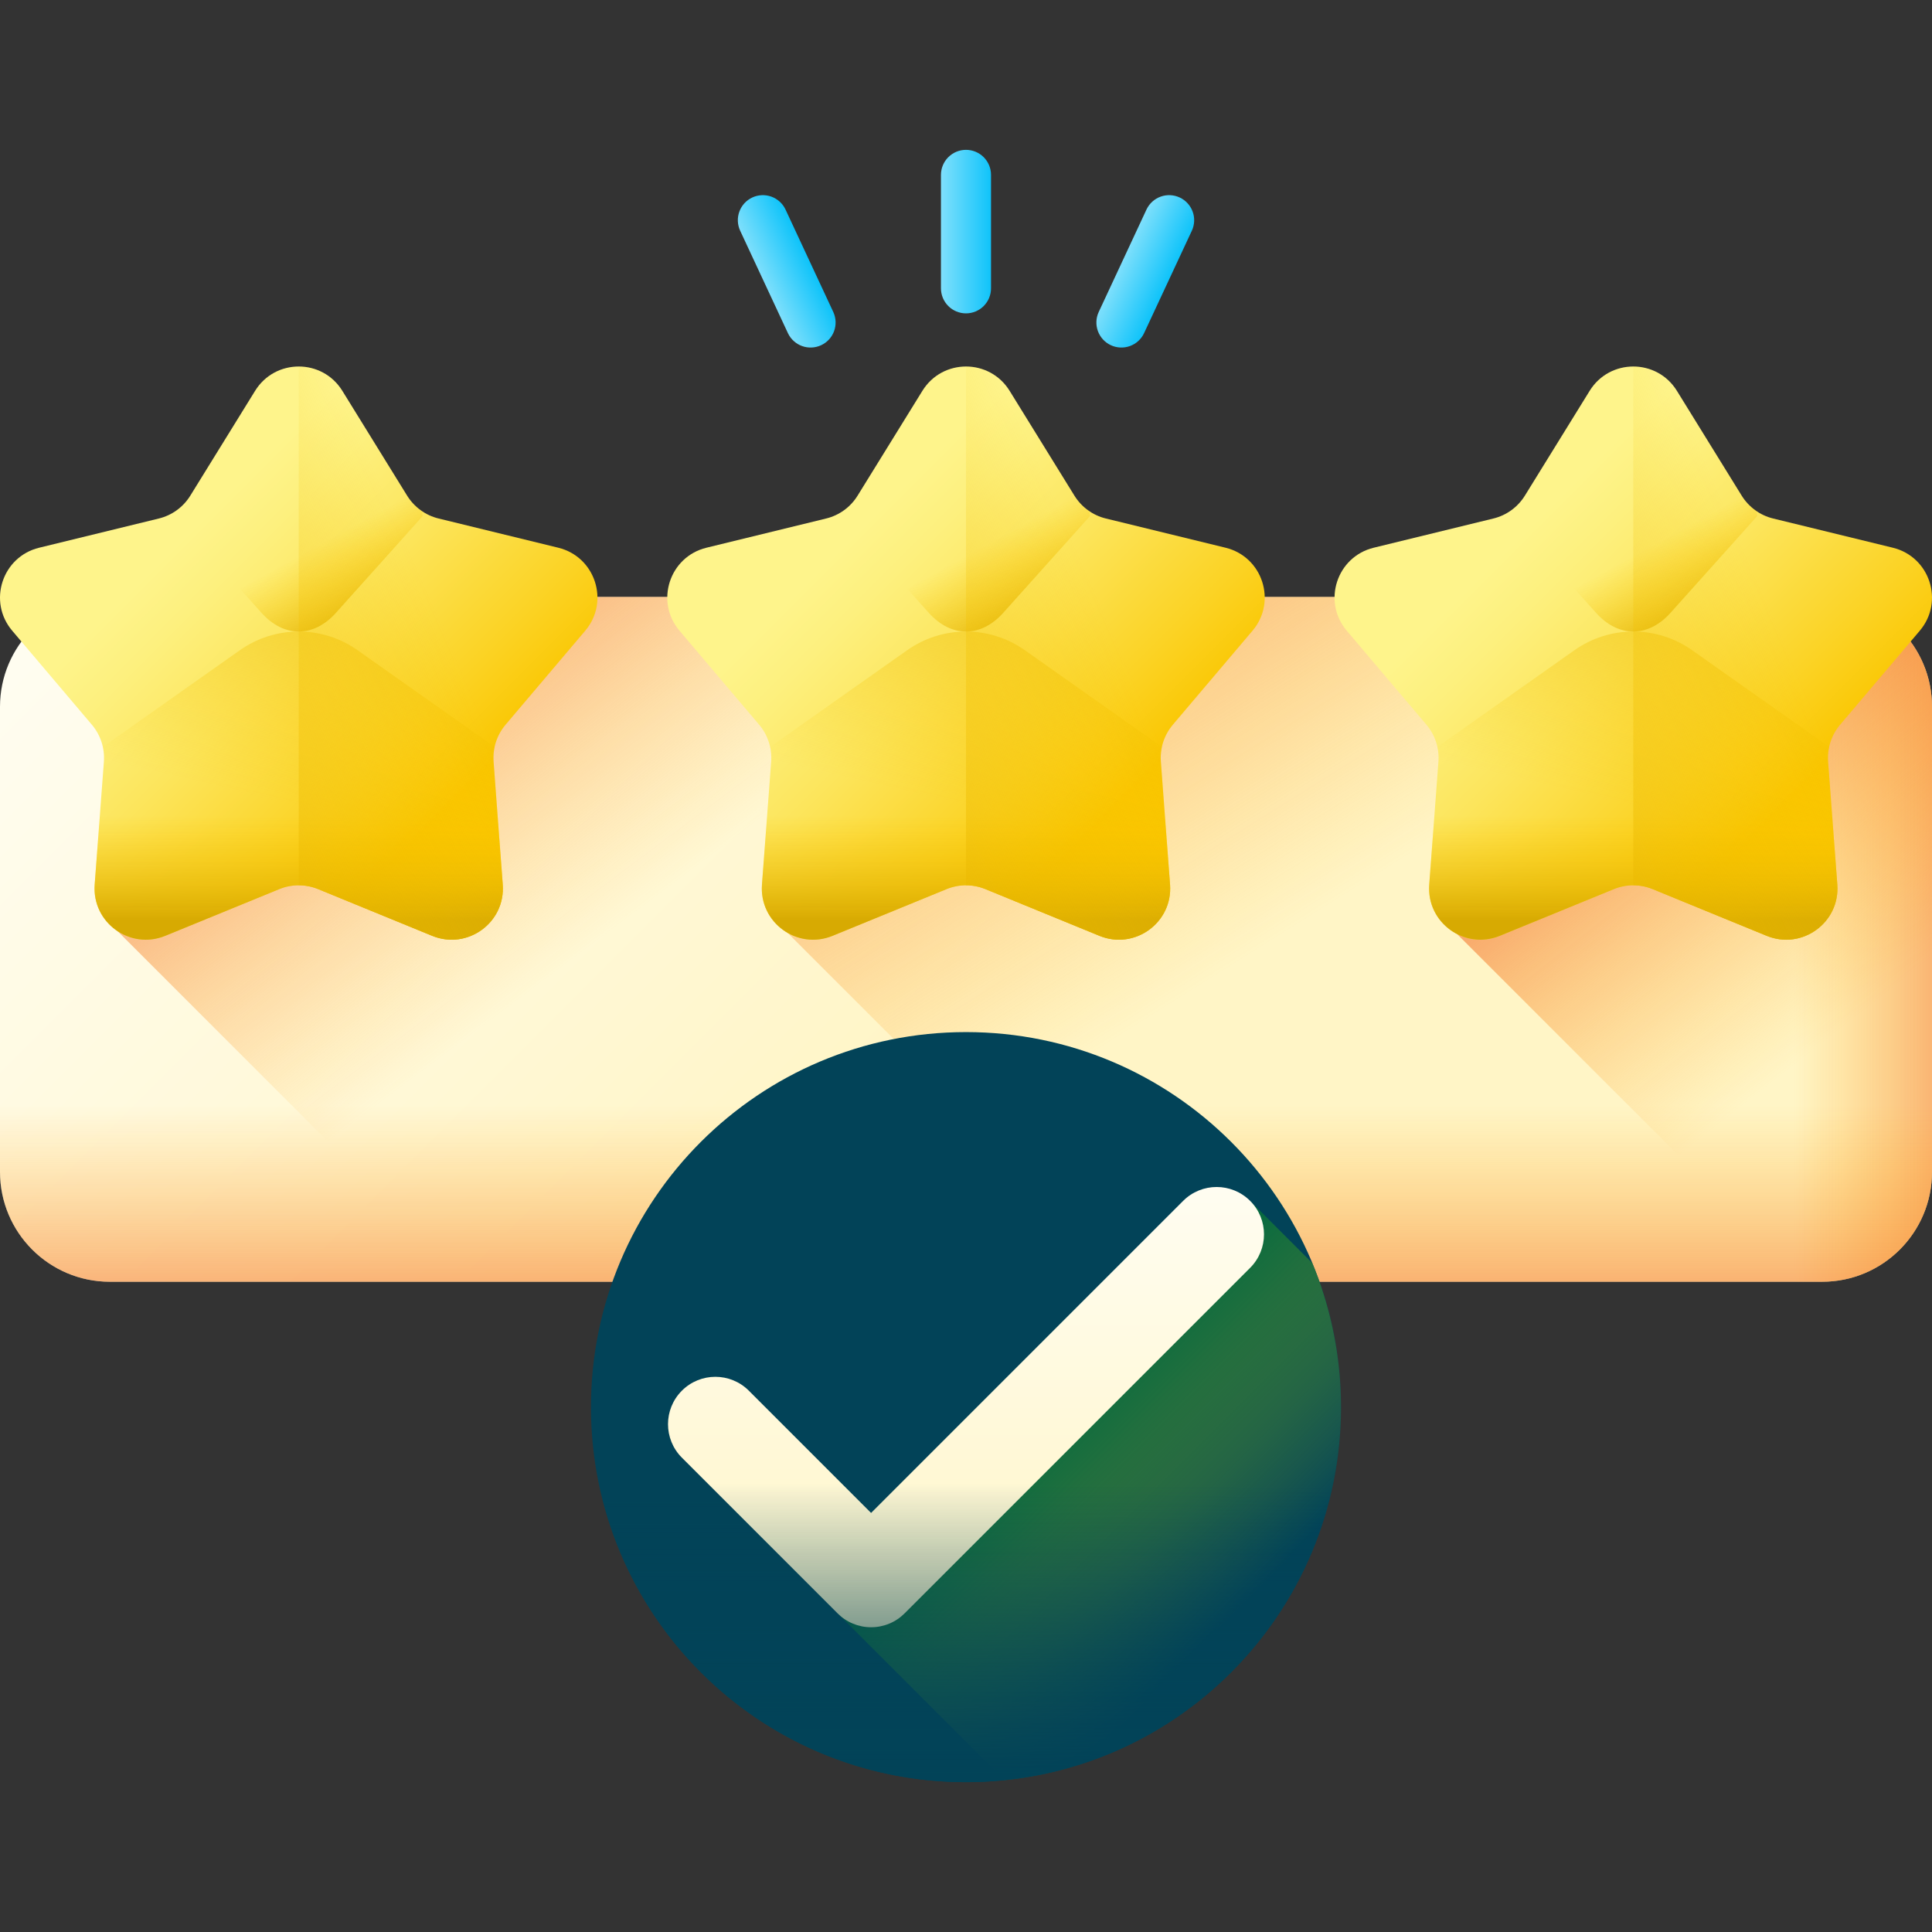 <svg width="120" height="120" viewBox="0 0 120 120" fill="none" xmlns="http://www.w3.org/2000/svg">
<rect x="0" y="0" width="120" height="120" fill="#333333" stroke="none"/>
<g clip-path="url(#clip0_27_2125)">
<path d="M61.554 10.862V17.909C61.554 18.322 61.391 18.717 61.099 19.009C60.808 19.3 60.412 19.464 60 19.464C59.588 19.464 59.192 19.3 58.901 19.009C58.609 18.717 58.445 18.322 58.445 17.909V10.862C58.445 10.449 58.609 10.054 58.901 9.762C59.192 9.471 59.588 9.307 60 9.307C60.412 9.307 60.808 9.471 61.099 9.762C61.391 10.054 61.554 10.449 61.554 10.862Z" fill="url(#paint0_linear_27_2125)"/>
<path d="M48.785 13.003L51.763 19.391C51.932 19.764 51.947 20.188 51.805 20.572C51.663 20.956 51.375 21.268 51.004 21.441C50.633 21.614 50.209 21.634 49.823 21.496C49.438 21.358 49.122 21.074 48.945 20.705L45.967 14.317C45.798 13.944 45.783 13.52 45.925 13.136C46.067 12.752 46.355 12.44 46.726 12.267C47.097 12.094 47.521 12.074 47.907 12.212C48.292 12.35 48.608 12.634 48.785 13.003Z" fill="url(#paint1_linear_27_2125)"/>
<path d="M74.034 14.317L71.055 20.705C70.878 21.074 70.562 21.358 70.177 21.496C69.792 21.634 69.367 21.614 68.996 21.441C68.625 21.268 68.338 20.956 68.195 20.572C68.053 20.188 68.068 19.764 68.237 19.391L71.216 13.003C71.393 12.634 71.708 12.35 72.094 12.212C72.479 12.074 72.903 12.094 73.274 12.267C73.645 12.44 73.933 12.752 74.075 13.136C74.218 13.52 74.203 13.944 74.034 14.317Z" fill="url(#paint2_linear_27_2125)"/>
<path d="M113.176 79.612H6.824C3.056 79.612 0 76.557 0 72.788V43.899C0 40.13 3.056 37.075 6.824 37.075H113.176C116.945 37.075 120 40.13 120 43.899V72.788C120 76.557 116.944 79.612 113.176 79.612Z" fill="url(#paint3_linear_27_2125)"/>
<path d="M113.176 37.075H59.216V79.613H113.176C116.945 79.613 120 76.557 120 72.788V43.899C120 40.13 116.945 37.075 113.176 37.075Z" fill="url(#paint4_linear_27_2125)"/>
<path d="M0 52.302V72.788C0 76.557 3.056 79.612 6.824 79.612H113.175C116.944 79.612 120 76.557 120 72.788V52.302H0Z" fill="url(#paint5_linear_27_2125)"/>
<path d="M113.176 37.075H6.98V57.512L29.081 79.612H113.176C116.945 79.612 120 76.557 120 72.788V43.899C120 40.13 116.944 37.075 113.176 37.075Z" fill="url(#paint6_linear_27_2125)"/>
<path d="M120 72.788V43.899C120 40.13 116.945 37.075 113.176 37.075H48.49V57.512L70.591 79.612H113.175C116.945 79.612 120 76.557 120 72.788Z" fill="url(#paint7_linear_27_2125)"/>
<path d="M120 72.788V43.899C120 40.13 116.945 37.075 113.176 37.075H90V57.512L112.101 79.612H113.176C116.944 79.612 120 76.557 120 72.788Z" fill="url(#paint8_linear_27_2125)"/>
<path d="M17.346 55.225L10.265 58.126C8.074 59.024 5.704 57.302 5.881 54.941L6.452 47.31C6.514 46.475 6.246 45.65 5.705 45.012L0.758 39.174C-0.773 37.368 0.132 34.581 2.432 34.02L9.867 32.205C10.679 32.007 11.381 31.497 11.821 30.785L15.844 24.276C17.089 22.261 20.019 22.261 21.264 24.276L25.287 30.785C25.727 31.497 26.429 32.007 27.242 32.205L34.676 34.02C36.976 34.581 37.882 37.368 36.351 39.174L31.403 45.012C30.862 45.65 30.594 46.475 30.657 47.31L31.227 54.941C31.404 57.302 29.034 59.024 26.843 58.126L19.762 55.225C18.988 54.908 18.12 54.908 17.346 55.225Z" fill="url(#paint9_linear_27_2125)"/>
<path d="M26.25 32.057L20.863 38.067C19.479 39.611 17.63 39.611 16.245 38.067L10.859 32.057C10.873 31.957 10.885 31.855 10.892 31.751C11.267 31.499 11.584 31.169 11.821 30.784L15.845 24.276C16.233 23.646 16.788 23.212 17.405 22.976C18.145 22.695 18.964 22.695 19.705 22.976C20.322 23.212 20.876 23.646 21.265 24.276L25.287 30.784C25.524 31.17 25.842 31.5 26.218 31.751C26.225 31.855 26.236 31.957 26.25 32.057Z" fill="url(#paint10_linear_27_2125)"/>
<path d="M10.265 58.126L17.346 55.225C18.12 54.908 18.988 54.908 19.762 55.225L26.843 58.126C29.034 59.024 31.404 57.302 31.227 54.941L30.656 47.31C30.634 47.003 30.655 46.694 30.721 46.394L22.206 40.384C21.137 39.63 19.862 39.226 18.554 39.226C17.246 39.226 15.971 39.63 14.902 40.384L6.387 46.394C6.452 46.692 6.475 47 6.451 47.31L5.88 54.941C5.704 57.302 8.074 59.024 10.265 58.126Z" fill="url(#paint11_linear_27_2125)"/>
<path d="M31.227 54.941L30.656 47.31C30.634 47.003 30.655 46.694 30.721 46.394L22.206 40.384C21.137 39.63 19.862 39.226 18.554 39.226C17.246 39.226 15.971 39.63 14.902 40.384L6.387 46.394C6.452 46.692 6.475 47 6.451 47.31L5.88 54.941C5.704 57.302 8.074 59.024 10.265 58.126L17.346 55.225C18.12 54.908 18.988 54.908 19.762 55.225L26.843 58.126C29.034 59.024 31.404 57.302 31.227 54.941Z" fill="url(#paint12_linear_27_2125)"/>
<path d="M19.762 55.225L26.842 58.126C29.034 59.024 31.404 57.302 31.227 54.941L30.656 47.31C30.594 46.475 30.862 45.65 31.403 45.012L36.35 39.174C37.881 37.368 36.976 34.581 34.675 34.02L27.241 32.205C26.429 32.007 25.727 31.497 25.287 30.785L21.264 24.276C20.641 23.268 19.598 22.765 18.554 22.765V54.987C18.964 54.987 19.374 55.066 19.762 55.225Z" fill="url(#paint13_linear_27_2125)"/>
<path d="M58.793 55.225L51.712 58.126C49.52 59.024 47.15 57.302 47.327 54.941L47.898 47.31C47.961 46.475 47.692 45.65 47.151 45.012L42.204 39.174C40.673 37.368 41.578 34.581 43.879 34.02L51.313 32.205C52.126 32.007 52.828 31.497 53.267 30.785L57.291 24.276C58.536 22.261 61.465 22.261 62.71 24.276L66.734 30.785C67.173 31.497 67.875 32.007 68.688 32.205L76.122 34.02C78.422 34.581 79.328 37.368 77.797 39.174L72.849 45.012C72.309 45.65 72.04 46.475 72.103 47.31L72.674 54.941C72.85 57.302 70.48 59.024 68.289 58.126L61.208 55.225C60.434 54.908 59.567 54.908 58.793 55.225Z" fill="url(#paint14_linear_27_2125)"/>
<path d="M67.696 32.057L62.309 38.067C60.926 39.611 59.076 39.611 57.691 38.067L52.306 32.057C52.32 31.957 52.331 31.855 52.338 31.751C52.713 31.499 53.03 31.169 53.267 30.784L57.291 24.276C57.68 23.646 58.234 23.212 58.851 22.976C59.592 22.695 60.41 22.695 61.151 22.976C61.768 23.212 62.322 23.646 62.711 24.276L66.734 30.784C66.971 31.17 67.288 31.5 67.664 31.751C67.671 31.855 67.682 31.957 67.696 32.057Z" fill="url(#paint15_linear_27_2125)"/>
<path d="M51.711 58.126L58.792 55.225C59.566 54.908 60.434 54.908 61.208 55.225L68.289 58.126C70.48 59.024 72.85 57.302 72.674 54.941L72.103 47.31C72.08 47.003 72.102 46.694 72.167 46.394L63.652 40.384C62.584 39.63 61.308 39.226 60 39.226C58.693 39.226 57.417 39.63 56.349 40.384L47.833 46.394C47.898 46.692 47.921 47 47.898 47.31L47.327 54.941C47.15 57.302 49.52 59.024 51.711 58.126Z" fill="url(#paint16_linear_27_2125)"/>
<path d="M72.674 54.941L72.103 47.31C72.08 47.003 72.102 46.694 72.167 46.394L63.652 40.384C62.584 39.63 61.308 39.226 60 39.226C58.693 39.226 57.417 39.63 56.349 40.384L47.833 46.394C47.898 46.692 47.921 47 47.898 47.31L47.327 54.941C47.15 57.302 49.52 59.024 51.711 58.126L58.792 55.225C59.566 54.908 60.434 54.908 61.208 55.225L68.289 58.126C70.48 59.024 72.85 57.302 72.674 54.941Z" fill="url(#paint17_linear_27_2125)"/>
<path d="M61.208 55.225L68.289 58.126C70.48 59.024 72.85 57.302 72.673 54.941L72.102 47.31C72.04 46.475 72.308 45.65 72.849 45.012L77.796 39.174C79.328 37.368 78.422 34.581 76.122 34.02L68.688 32.205C67.875 32.007 67.173 31.497 66.733 30.785L62.71 24.276C62.087 23.268 61.044 22.765 60 22.765V54.987C60.414 54.987 60.825 55.068 61.208 55.225Z" fill="url(#paint18_linear_27_2125)"/>
<path d="M100.238 55.225L93.157 58.126C90.966 59.024 88.596 57.302 88.772 54.941L89.343 47.31C89.406 46.475 89.138 45.65 88.597 45.012L83.649 39.174C82.118 37.368 83.024 34.581 85.324 34.02L92.758 32.205C93.571 32.007 94.273 31.497 94.713 30.785L98.736 24.276C99.981 22.261 102.911 22.261 104.156 24.276L108.179 30.785C108.619 31.497 109.321 32.007 110.133 32.205L117.567 34.02C119.868 34.581 120.773 37.368 119.242 39.174L114.295 45.012C113.754 45.65 113.486 46.475 113.548 47.31L114.119 54.941C114.296 57.302 111.926 59.024 109.734 58.126L102.653 55.225C101.88 54.908 101.012 54.908 100.238 55.225Z" fill="url(#paint19_linear_27_2125)"/>
<path d="M109.141 32.057L103.755 38.067C102.371 39.611 100.521 39.611 99.136 38.067L93.751 32.057C93.765 31.957 93.776 31.855 93.783 31.751C94.159 31.499 94.475 31.169 94.712 30.784L98.736 24.276C99.125 23.646 99.679 23.212 100.296 22.976C101.037 22.695 101.855 22.695 102.596 22.976C103.213 23.212 103.767 23.646 104.156 24.276L108.179 30.784C108.416 31.17 108.733 31.5 109.109 31.751C109.116 31.855 109.127 31.957 109.141 32.057Z" fill="url(#paint20_linear_27_2125)"/>
<path d="M93.157 58.126L100.238 55.225C101.012 54.908 101.879 54.908 102.653 55.225L109.734 58.126C111.926 59.024 114.296 57.302 114.119 54.941L113.548 47.31C113.525 47.003 113.547 46.694 113.612 46.394L105.097 40.384C104.029 39.63 102.753 39.226 101.446 39.226C100.138 39.226 98.862 39.63 97.794 40.384L89.279 46.394C89.344 46.692 89.366 47 89.343 47.31L88.772 54.941C88.595 57.302 90.965 59.024 93.157 58.126Z" fill="url(#paint21_linear_27_2125)"/>
<path d="M114.119 54.941L113.548 47.31C113.525 47.003 113.547 46.694 113.612 46.394L105.097 40.384C104.029 39.63 102.753 39.226 101.446 39.226C100.138 39.226 98.862 39.63 97.794 40.384L89.279 46.394C89.344 46.692 89.366 47 89.343 47.31L88.772 54.941C88.595 57.302 90.965 59.024 93.157 58.126L100.238 55.225C101.012 54.908 101.879 54.908 102.653 55.225L109.734 58.126C111.926 59.024 114.296 57.302 114.119 54.941Z" fill="url(#paint22_linear_27_2125)"/>
<path d="M102.654 55.225L109.735 58.126C111.926 59.024 114.296 57.302 114.12 54.941L113.549 47.31C113.486 46.475 113.754 45.65 114.295 45.012L119.243 39.174C120.774 37.368 119.868 34.581 117.568 34.02L110.134 32.205C109.321 32.007 108.619 31.497 108.179 30.785L104.156 24.276C103.534 23.268 102.49 22.765 101.446 22.765V54.987C101.861 54.987 102.271 55.068 102.654 55.225Z" fill="url(#paint23_linear_27_2125)"/>
<path d="M60 110.693C72.865 110.693 83.294 100.264 83.294 87.399C83.294 74.534 72.865 64.105 60 64.105C47.135 64.105 36.706 74.534 36.706 87.399C36.706 100.264 47.135 110.693 60 110.693Z" fill="url(#paint24_linear_27_2125)"/>
<path d="M52.025 100.21L62.384 110.568C67.528 110.042 72.53 107.812 76.472 103.87C83.345 96.997 85.021 86.899 81.508 78.449L77.647 74.588L52.025 100.21Z" fill="url(#paint25_linear_27_2125)"/>
<path d="M54.105 101.071C53.718 101.072 53.336 100.996 52.979 100.848C52.622 100.701 52.298 100.484 52.025 100.21L42.353 90.538C41.204 89.389 41.204 87.527 42.353 86.378C43.501 85.229 45.363 85.229 46.512 86.378L54.105 93.971L73.488 74.588C74.637 73.439 76.499 73.439 77.648 74.588C78.796 75.736 78.796 77.599 77.648 78.748L56.185 100.21C55.912 100.484 55.588 100.701 55.231 100.848C54.874 100.996 54.491 101.072 54.105 101.071Z" fill="url(#paint26_linear_27_2125)"/>
<path d="M43.529 103.87C52.626 112.967 67.375 112.967 76.472 103.87C82.529 97.812 84.548 89.249 82.537 81.516H37.463C35.453 89.249 37.471 97.812 43.529 103.87Z" fill="url(#paint27_linear_27_2125)"/>
</g>
<defs>
<linearGradient id="paint0_linear_27_2125" x1="57.723" y1="14.386" x2="61.96" y2="14.386" gradientUnits="userSpaceOnUse">
<stop stop-color="#99E6FC"/>
<stop offset="1" stop-color="#01C0FA"/>
</linearGradient>
<linearGradient id="paint1_linear_27_2125" x1="46.739" y1="17.801" x2="50.578" y2="16.008" gradientUnits="userSpaceOnUse">
<stop stop-color="#99E6FC"/>
<stop offset="1" stop-color="#01C0FA"/>
</linearGradient>
<linearGradient id="paint2_linear_27_2125" x1="69.046" y1="15.864" x2="72.884" y2="17.658" gradientUnits="userSpaceOnUse">
<stop stop-color="#99E6FC"/>
<stop offset="1" stop-color="#01C0FA"/>
</linearGradient>
<linearGradient id="paint3_linear_27_2125" x1="21.18" y1="19.524" x2="62.603" y2="60.947" gradientUnits="userSpaceOnUse">
<stop stop-color="#FFFDF1"/>
<stop offset="1" stop-color="#FFF5C6"/>
</linearGradient>
<linearGradient id="paint4_linear_27_2125" x1="111.437" y1="58.344" x2="127.675" y2="58.344" gradientUnits="userSpaceOnUse">
<stop stop-color="#FEA613" stop-opacity="0"/>
<stop offset="0.183" stop-color="#FC9B19" stop-opacity="0.183"/>
<stop offset="0.509" stop-color="#F57D28" stop-opacity="0.509"/>
<stop offset="0.936" stop-color="#EB4C40" stop-opacity="0.936"/>
<stop offset="1" stop-color="#E94444"/>
</linearGradient>
<linearGradient id="paint5_linear_27_2125" x1="60" y1="68.649" x2="60" y2="89.009" gradientUnits="userSpaceOnUse">
<stop stop-color="#FEA613" stop-opacity="0"/>
<stop offset="0.183" stop-color="#FC9B19" stop-opacity="0.183"/>
<stop offset="0.509" stop-color="#F57D28" stop-opacity="0.509"/>
<stop offset="0.936" stop-color="#EB4C40" stop-opacity="0.936"/>
<stop offset="1" stop-color="#E94444"/>
</linearGradient>
<linearGradient id="paint6_linear_27_2125" x1="58.301" y1="42.627" x2="36.497" y2="13.45" gradientUnits="userSpaceOnUse">
<stop stop-color="#FEA613" stop-opacity="0"/>
<stop offset="0.183" stop-color="#FC9B19" stop-opacity="0.183"/>
<stop offset="0.509" stop-color="#F57D28" stop-opacity="0.509"/>
<stop offset="0.936" stop-color="#EB4C40" stop-opacity="0.936"/>
<stop offset="1" stop-color="#E94444"/>
</linearGradient>
<linearGradient id="paint7_linear_27_2125" x1="86.701" y1="53.644" x2="62.231" y2="14.585" gradientUnits="userSpaceOnUse">
<stop stop-color="#FEA613" stop-opacity="0"/>
<stop offset="0.183" stop-color="#FC9B19" stop-opacity="0.183"/>
<stop offset="0.509" stop-color="#F57D28" stop-opacity="0.509"/>
<stop offset="0.936" stop-color="#EB4C40" stop-opacity="0.936"/>
<stop offset="1" stop-color="#E94444"/>
</linearGradient>
<linearGradient id="paint8_linear_27_2125" x1="115.54" y1="62.971" x2="95.618" y2="37.559" gradientUnits="userSpaceOnUse">
<stop stop-color="#FEA613" stop-opacity="0"/>
<stop offset="0.183" stop-color="#FC9B19" stop-opacity="0.183"/>
<stop offset="0.509" stop-color="#F57D28" stop-opacity="0.509"/>
<stop offset="0.936" stop-color="#EB4C40" stop-opacity="0.936"/>
<stop offset="1" stop-color="#E94444"/>
</linearGradient>
<linearGradient id="paint9_linear_27_2125" x1="10.081" y1="34.736" x2="26.611" y2="51.267" gradientUnits="userSpaceOnUse">
<stop stop-color="#FEF48B"/>
<stop offset="0.146" stop-color="#FDF07E"/>
<stop offset="0.416" stop-color="#FCE55C"/>
<stop offset="0.778" stop-color="#FBD325"/>
<stop offset="1" stop-color="#FAC600"/>
</linearGradient>
<linearGradient id="paint10_linear_27_2125" x1="19.639" y1="33.919" x2="22.67" y2="39.469" gradientUnits="userSpaceOnUse">
<stop stop-color="#FAC600" stop-opacity="0"/>
<stop offset="0.408" stop-color="#EFBD01" stop-opacity="0.408"/>
<stop offset="1" stop-color="#D7AA02"/>
</linearGradient>
<linearGradient id="paint11_linear_27_2125" x1="18.991" y1="50.199" x2="24.798" y2="25.085" gradientUnits="userSpaceOnUse">
<stop stop-color="#FAC600" stop-opacity="0"/>
<stop offset="0.408" stop-color="#EFBD01" stop-opacity="0.408"/>
<stop offset="1" stop-color="#D7AA02"/>
</linearGradient>
<linearGradient id="paint12_linear_27_2125" x1="18.554" y1="50.653" x2="18.554" y2="57.183" gradientUnits="userSpaceOnUse">
<stop stop-color="#FAC600" stop-opacity="0"/>
<stop offset="0.408" stop-color="#EFBD01" stop-opacity="0.408"/>
<stop offset="1" stop-color="#D7AA02"/>
</linearGradient>
<linearGradient id="paint13_linear_27_2125" x1="27.584" y1="38.844" x2="1.467" y2="50.224" gradientUnits="userSpaceOnUse">
<stop stop-color="#FAC600" stop-opacity="0"/>
<stop offset="0.408" stop-color="#EFBD01" stop-opacity="0.408"/>
<stop offset="1" stop-color="#D7AA02"/>
</linearGradient>
<linearGradient id="paint14_linear_27_2125" x1="51.527" y1="34.736" x2="68.058" y2="51.267" gradientUnits="userSpaceOnUse">
<stop stop-color="#FEF48B"/>
<stop offset="0.146" stop-color="#FDF07E"/>
<stop offset="0.416" stop-color="#FCE55C"/>
<stop offset="0.778" stop-color="#FBD325"/>
<stop offset="1" stop-color="#FAC600"/>
</linearGradient>
<linearGradient id="paint15_linear_27_2125" x1="61.085" y1="33.919" x2="64.117" y2="39.469" gradientUnits="userSpaceOnUse">
<stop stop-color="#FAC600" stop-opacity="0"/>
<stop offset="0.408" stop-color="#EFBD01" stop-opacity="0.408"/>
<stop offset="1" stop-color="#D7AA02"/>
</linearGradient>
<linearGradient id="paint16_linear_27_2125" x1="60.438" y1="50.199" x2="66.244" y2="25.085" gradientUnits="userSpaceOnUse">
<stop stop-color="#FAC600" stop-opacity="0"/>
<stop offset="0.408" stop-color="#EFBD01" stop-opacity="0.408"/>
<stop offset="1" stop-color="#D7AA02"/>
</linearGradient>
<linearGradient id="paint17_linear_27_2125" x1="60" y1="50.653" x2="60" y2="57.183" gradientUnits="userSpaceOnUse">
<stop stop-color="#FAC600" stop-opacity="0"/>
<stop offset="0.408" stop-color="#EFBD01" stop-opacity="0.408"/>
<stop offset="1" stop-color="#D7AA02"/>
</linearGradient>
<linearGradient id="paint18_linear_27_2125" x1="69.031" y1="38.844" x2="42.914" y2="50.224" gradientUnits="userSpaceOnUse">
<stop stop-color="#FAC600" stop-opacity="0"/>
<stop offset="0.408" stop-color="#EFBD01" stop-opacity="0.408"/>
<stop offset="1" stop-color="#D7AA02"/>
</linearGradient>
<linearGradient id="paint19_linear_27_2125" x1="92.972" y1="34.736" x2="109.503" y2="51.267" gradientUnits="userSpaceOnUse">
<stop stop-color="#FEF48B"/>
<stop offset="0.146" stop-color="#FDF07E"/>
<stop offset="0.416" stop-color="#FCE55C"/>
<stop offset="0.778" stop-color="#FBD325"/>
<stop offset="1" stop-color="#FAC600"/>
</linearGradient>
<linearGradient id="paint20_linear_27_2125" x1="102.531" y1="33.919" x2="105.562" y2="39.469" gradientUnits="userSpaceOnUse">
<stop stop-color="#FAC600" stop-opacity="0"/>
<stop offset="0.408" stop-color="#EFBD01" stop-opacity="0.408"/>
<stop offset="1" stop-color="#D7AA02"/>
</linearGradient>
<linearGradient id="paint21_linear_27_2125" x1="101.883" y1="50.199" x2="107.689" y2="25.085" gradientUnits="userSpaceOnUse">
<stop stop-color="#FAC600" stop-opacity="0"/>
<stop offset="0.408" stop-color="#EFBD01" stop-opacity="0.408"/>
<stop offset="1" stop-color="#D7AA02"/>
</linearGradient>
<linearGradient id="paint22_linear_27_2125" x1="101.445" y1="50.653" x2="101.445" y2="57.183" gradientUnits="userSpaceOnUse">
<stop stop-color="#FAC600" stop-opacity="0"/>
<stop offset="0.408" stop-color="#EFBD01" stop-opacity="0.408"/>
<stop offset="1" stop-color="#D7AA02"/>
</linearGradient>
<linearGradient id="paint23_linear_27_2125" x1="110.477" y1="38.844" x2="84.36" y2="50.224" gradientUnits="userSpaceOnUse">
<stop stop-color="#FAC600" stop-opacity="0"/>
<stop offset="0.408" stop-color="#EFBD01" stop-opacity="0.408"/>
<stop offset="1" stop-color="#D7AA02"/>
</linearGradient>
<linearGradient id="paint24_linear_27_2125" x1="43.059" y1="70.458" x2="78.337" y2="105.736" gradientUnits="userSpaceOnUse">
<stop stop-color="#024358"/>
<stop offset="1" stop-color="#024358"/>
</linearGradient>
<linearGradient id="paint25_linear_27_2125" x1="77.163" y1="99.726" x2="65.069" y2="87.631" gradientUnits="userSpaceOnUse">
<stop stop-color="#78A91F" stop-opacity="0"/>
<stop offset="0.147" stop-color="#70A421" stop-opacity="0.147"/>
<stop offset="0.374" stop-color="#5B9927" stop-opacity="0.374"/>
<stop offset="0.652" stop-color="#378531" stop-opacity="0.652"/>
<stop offset="0.968" stop-color="#076B3F" stop-opacity="0.968"/>
<stop offset="1" stop-color="#026841"/>
</linearGradient>
<linearGradient id="paint26_linear_27_2125" x1="60.016" y1="73.769" x2="60.016" y2="101.115" gradientUnits="userSpaceOnUse">
<stop stop-color="#FFFDF1"/>
<stop offset="1" stop-color="#FFF5C6"/>
</linearGradient>
<linearGradient id="paint27_linear_27_2125" x1="60" y1="92.105" x2="60" y2="110.224" gradientUnits="userSpaceOnUse">
<stop stop-color="#024358" stop-opacity="0"/>
<stop offset="0.147" stop-color="#024358" stop-opacity="0.147"/>
<stop offset="0.374" stop-color="#024358" stop-opacity="0.374"/>
<stop offset="0.652" stop-color="#024358" stop-opacity="0.652"/>
<stop offset="0.968" stop-color="#024358" stop-opacity="0.968"/>
<stop offset="1" stop-color="#024358"/>
</linearGradient>
<clipPath id="clip0_27_2125">
<rect width="120" height="120" fill="white"/>
</clipPath>
</defs>
</svg>
